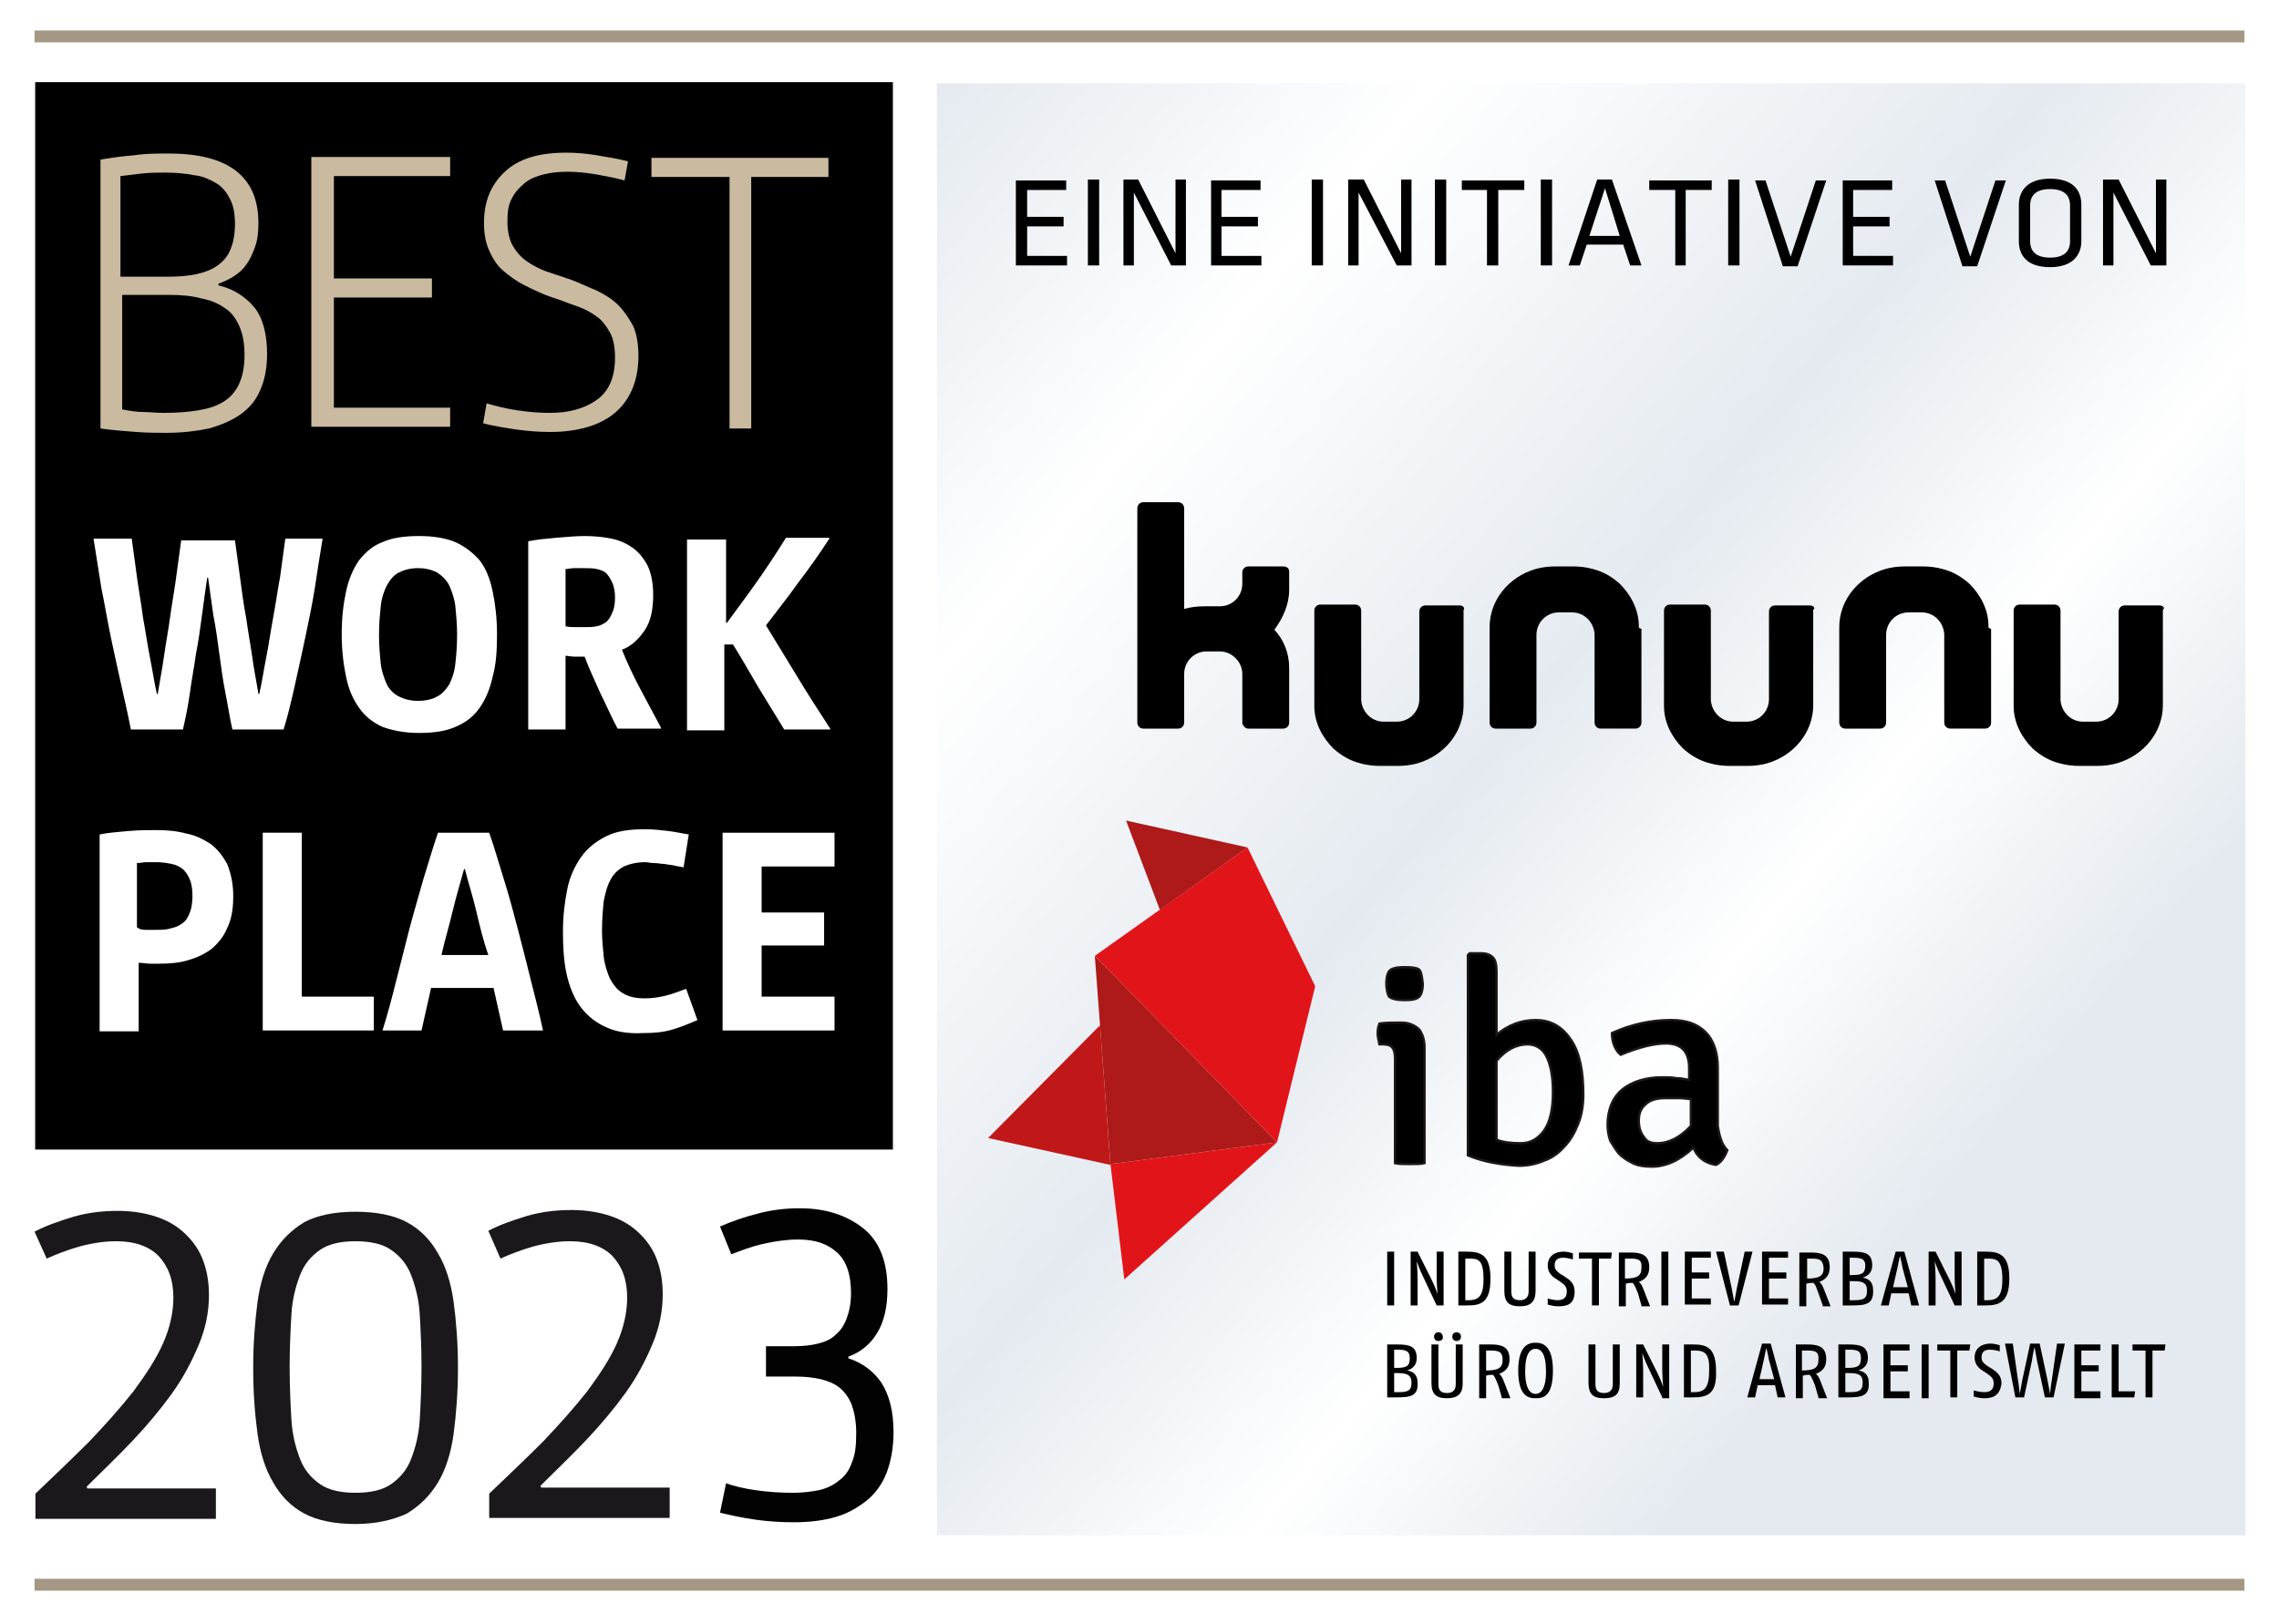 <?xml version="1.0" encoding="utf-8"?>
<svg xmlns="http://www.w3.org/2000/svg" xmlns:xlink="http://www.w3.org/1999/xlink" version="1.1" id="Ebene_1" x="0px" y="0px" viewBox="0 0 262.5 187.2" style="enable-background:new 0 0 262.5 187.2;" xml:space="preserve" width="449" height="320">
<style type="text/css">
	.st0{fill:#FFFFFF;}
	.st1{fill:none;stroke:#A49884;stroke-width:1.37;stroke-miterlimit:10;}
	.st2{fill:none;stroke:#A49884;stroke-width:1.37;stroke-miterlimit:10;}
	.st3{fill:url(#SVGID_1_);}
	.st4{stroke:#1D1718;stroke-width:0.27;}
	.st5{fill:#AD1A19;}
	.st6{fill:#C01818;}
	.st7{fill:#E11519;}
	.st8{stroke:#000000;stroke-width:0.256;stroke-miterlimit:10;}
	.st9{fill:#CABA9F;}
	.st10{fill:#1B181C;}
	.st11{fill:#020203;}
</style>
<rect class="st0" width="262.5" height="187.2"/>
<line class="st1" x1="3.9" y1="4.2" x2="258.6" y2="4.2"/>
<line class="st2" x1="3.9" y1="182.7" x2="258.6" y2="182.7"/>
<linearGradient id="SVGID_1_" gradientUnits="userSpaceOnUse" x1="97.827" y1="21.596" x2="268.71" y2="164.985">
	<stop offset="0" style="stop-color:#E4EAF0"/>
	<stop offset="0.196" style="stop-color:#FFFFFF"/>
	<stop offset="0.442" style="stop-color:#E4EAF0"/>
	<stop offset="0.607" style="stop-color:#FFFFFF"/>
	<stop offset="0.767" style="stop-color:#E4EAF0"/>
	<stop offset="1" style="stop-color:#E4EAF0"/>
</linearGradient>
<rect x="107.9" y="9.6" class="st3" width="150.8" height="167.4"/>
<g>
	<path class="st4" d="M163.5,111.8c-0.2-0.2-0.8-0.3-1.7-0.3c-0.8,0-1.3,0.1-1.6,0.3c-0.3,0.2-0.5,0.7-0.5,1.6   c0,0.6,0.1,1.1,0.3,1.5c0.4,0.3,1,0.4,1.8,0.4c0.9,0,1.4-0.1,1.7-0.4c0.2-0.2,0.4-0.7,0.4-1.5C163.8,112.5,163.7,112,163.5,111.8z"/>
	<path class="st4" d="M164.1,120.7v13.4c-0.4,0.1-1,0.1-1.7,0.1c-0.7,0-1.3,0-1.7-0.1v-12c0-0.6-0.1-1.1-0.3-1.3   c-0.2-0.3-0.6-0.4-1.1-0.4h-0.4c-0.1-0.5-0.2-0.9-0.2-1.2c0-0.3,0-0.7,0.2-1.2c0.7-0.1,1.4-0.1,2.1-0.1h0.5c0.8,0,1.5,0.3,2,0.8   C163.8,119.1,164.1,119.8,164.1,120.7z"/>
	<path class="st4" d="M169.1,133.2v-23.1l0.2-0.2h1.3c0.7,0,1.1,0.2,1.4,0.5c0.3,0.3,0.4,0.9,0.4,1.7v7.2c1.3-1.1,2.8-1.7,4.5-1.7   c1.8,0,3.1,0.8,4.1,2.3c1,1.5,1.4,3.6,1.4,6.3c0,1.3-0.2,2.4-0.6,3.4c-0.4,1-0.9,1.9-1.6,2.6c-0.6,0.7-1.4,1.3-2.3,1.6   c-0.9,0.4-1.9,0.6-2.9,0.6C173.1,134.3,171,134,169.1,133.2z M176,120.4c-1.3,0-2.5,0.6-3.6,1.9v9.1c0.8,0.3,1.7,0.4,2.8,0.4   c1.1,0,2-0.5,2.7-1.5c0.7-1,1-2.5,1-4.4c0-1.9-0.3-3.3-0.8-4.2C177.7,120.9,176.9,120.4,176,120.4z"/>
	<path class="st4" d="M199,132.6c-0.3,0.8-0.7,1.4-1.3,1.7c-1.3-0.2-2.2-0.9-2.6-2c-1.6,1.5-3.2,2.2-4.8,2.2c-0.8,0-1.6-0.1-2.2-0.4   c-0.6-0.3-1.1-0.6-1.6-1.1c-0.4-0.5-0.7-1-1-1.5c-0.2-0.6-0.3-1.2-0.3-1.8c0-1.8,0.6-3.2,1.7-4.1c1.1-0.9,2.7-1.4,4.6-1.4   c0.5,0,1.1,0,1.6,0.1c0.5,0,1,0.1,1.5,0.2v-1.3c0-2-0.9-2.9-2.7-2.9c-1.3,0-3,0.4-5.2,1.3c-0.6-0.5-1-1.4-1-2.5   c2.2-1,4.5-1.5,6.8-1.5c1.7,0,3,0.4,4,1.4c0.9,0.9,1.4,2.3,1.4,4.1v6.7C198.1,131.1,198.4,132,199,132.6z M190.9,131.8   c1.4,0,2.7-0.7,3.9-2v-3.1c-0.4,0-0.9-0.1-1.4-0.1c-0.5,0-1,0-1.5,0c-1,0-1.8,0.2-2.3,0.7c-0.6,0.5-0.8,1.1-0.8,1.9   c0,0.8,0.2,1.4,0.6,1.9C189.7,131.6,190.2,131.8,190.9,131.8z"/>
</g>
<g>
	<polygon class="st5" points="133.6,104.9 129.7,94.6 143.7,97.7  "/>
	<polygon class="st5" points="127.9,134.2 126.1,110.2 147.1,131.7  "/>
	<g>
		<polygon class="st6" points="126.7,118.2 113.8,131.2 127.9,134.3   "/>
	</g>
	<polygon class="st7" points="147.1,131.7 151.5,113.7 143.7,97.7 126.1,110.2  "/>
	<polygon class="st7" points="127.9,134.2 129.5,147.5 147.1,131.7  "/>
</g>
<g>
	<path d="M159.8,150.5v-6.2h0.8v6.2H159.8z"/>
	<path d="M165.5,150.5l-1.6-3.4c-0.4-0.8-0.7-1.7-0.7-1.7s0.1,1.2,0.1,1.9v3.2h-0.8v-6.2h0.8l1.6,3.2c0.5,1,0.7,1.7,0.7,1.7   s-0.1-1.2-0.1-1.9v-3h0.8v6.2H165.5z"/>
	<path d="M169,150.5H168v-6.2h1c1.6,0,2.7,0.4,2.7,3.1C171.7,150.2,170.6,150.5,169,150.5z M169.2,145.1h-0.4v4.8h0.3   c1.1,0,1.8-0.3,1.8-2.4C170.9,145.2,170.3,145.1,169.2,145.1z"/>
	<path d="M175.1,150.6c-1.3,0-1.8-0.5-1.8-1.8v-4.5h0.8v4.6c0,0.7,0.3,1,1,1c0.6,0,1-0.3,1-1v-4.6h0.8v4.5   C176.9,150.1,176.3,150.6,175.1,150.6z"/>
	<path d="M179.5,150.6c-0.6,0-1.2-0.2-1.2-0.2v-0.7c0,0,0.7,0.2,1.1,0.2c0.6,0,1.1-0.2,1.1-1c0-0.6-0.3-0.8-0.7-1.1l-0.6-0.4   c-0.5-0.3-0.9-0.8-0.9-1.5c0-1.2,1-1.6,1.8-1.6c0.6,0,1.1,0.2,1.1,0.2v0.7c0,0-0.6-0.2-1.1-0.2c-0.6,0-1,0.2-1,0.9   c0,0.5,0.3,0.7,0.7,1l0.5,0.3c0.6,0.4,1.1,0.8,1.1,1.7C181.4,150.4,180.5,150.6,179.5,150.6z"/>
	<path d="M185.6,145.1h-1.4v5.4h-0.8v-5.4h-1.5v-0.7h3.8L185.6,145.1z"/>
	<path d="M189.1,150.5l-0.4-1.4c-0.2-0.5-0.4-1-0.6-1.2c-0.3,0-0.5,0-0.8,0.1v2.6h-0.8v-6.2h1.3c1.2,0,2.2,0.2,2.2,1.7   c0,1-0.5,1.4-1.2,1.7c0.3,0.2,0.4,0.5,0.6,1l0.7,1.8H189.1z M187.6,145.1h-0.4v2.3c1.4,0,1.9-0.3,1.9-1.2   C189.2,145.1,188.6,145.1,187.6,145.1z"/>
	<path d="M191.4,150.5v-6.2h0.8v6.2H191.4z"/>
	<path d="M194.1,150.5v-6.2h3v0.7h-2.2v1.7h2v0.7h-2v2.3h2.2v0.7H194.1z"/>
	<path d="M200.3,150.5h-1l-1.6-6.2h0.9l0.9,4.2c0.1,0.6,0.3,1.6,0.3,1.6s0.2-1,0.3-1.6l0.9-4.2h0.9L200.3,150.5z"/>
	<path d="M203,150.5v-6.2h3v0.7h-2.2v1.7h2v0.7h-2v2.3h2.2v0.7H203z"/>
	<path d="M210,150.5l-0.5-1.4c-0.2-0.5-0.3-1-0.6-1.2c-0.3,0-0.5,0-0.8,0.1v2.6h-0.8v-6.2h1.3c1.2,0,2.2,0.2,2.2,1.7   c0,1-0.5,1.4-1.2,1.7c0.3,0.2,0.4,0.5,0.6,1l0.7,1.8H210z M208.5,145.1h-0.3v2.3c1.4,0,1.9-0.3,1.9-1.2   C210,145.1,209.5,145.1,208.5,145.1z"/>
	<path d="M213.3,150.5h-1v-6.2h1.1c1.5,0,2.3,0.2,2.3,1.6c0,0.8-0.5,1.2-1.1,1.4c0.7,0.1,1.2,0.5,1.2,1.4   C215.9,150.4,214.9,150.5,213.3,150.5z M213.4,145h-0.3v2h0.3c1.1,0,1.5-0.2,1.5-1.1C214.9,145.1,214.4,145,213.4,145z    M213.4,147.7h-0.3v2.2h0.4c1.1,0,1.6-0.1,1.6-1.1C215.1,147.8,214.5,147.7,213.4,147.7z"/>
	<path d="M220.2,150.5l-0.3-1.4h-2l-0.3,1.4h-0.9l1.7-6.2h1l1.7,6.2H220.2z M219.2,146.2c-0.1-0.6-0.3-1.4-0.3-1.4s-0.2,0.8-0.3,1.4   l-0.5,2.2h1.7L219.2,146.2z"/>
	<path d="M225.2,150.5l-1.6-3.4c-0.4-0.8-0.7-1.7-0.7-1.7s0.1,1.2,0.1,1.9v3.2h-0.8v-6.2h0.8l1.6,3.2c0.5,1,0.7,1.7,0.7,1.7   s-0.1-1.2-0.1-1.9v-3h0.8v6.2H225.2z"/>
	<path d="M228.7,150.5h-0.9v-6.2h1c1.6,0,2.7,0.4,2.7,3.1C231.5,150.2,230.3,150.5,228.7,150.5z M229,145.1h-0.4v4.8h0.3   c1.1,0,1.8-0.3,1.8-2.4C230.7,145.2,230,145.1,229,145.1z"/>
	<path d="M160.8,161.1h-1V155h1.1c1.5,0,2.3,0.2,2.3,1.6c0,0.8-0.5,1.2-1.1,1.4c0.7,0.1,1.2,0.5,1.2,1.4   C163.4,161,162.4,161.1,160.8,161.1z M160.9,155.6h-0.3v2.1h0.3c1.1,0,1.5-0.2,1.5-1.1C162.4,155.7,161.9,155.6,160.9,155.6z    M160.9,158.3h-0.3v2.2h0.4c1.1,0,1.6-0.1,1.6-1.1C162.6,158.4,161.9,158.3,160.9,158.3z"/>
	<path d="M166.7,161.2c-1.3,0-1.8-0.5-1.8-1.8V155h0.8v4.6c0,0.7,0.3,1,1,1c0.6,0,1-0.3,1-1V155h0.8v4.5   C168.5,160.7,167.9,161.2,166.7,161.2z M165.7,154.6c-0.3,0-0.5-0.2-0.5-0.5c0-0.3,0.2-0.5,0.5-0.5c0.3,0,0.5,0.2,0.5,0.5   C166.3,154.4,166,154.6,165.7,154.6z M167.8,154.6c-0.3,0-0.5-0.2-0.5-0.5c0-0.3,0.2-0.5,0.5-0.5c0.3,0,0.5,0.2,0.5,0.5   C168.3,154.4,168.1,154.6,167.8,154.6z"/>
	<path d="M173,161.1l-0.4-1.4c-0.2-0.5-0.4-1-0.6-1.2c-0.3,0-0.5,0-0.8,0.1v2.6h-0.8V155h1.3c1.2,0,2.2,0.2,2.2,1.7   c0,1-0.5,1.4-1.2,1.7c0.3,0.2,0.4,0.5,0.6,1l0.7,1.8H173z M171.5,155.7h-0.3v2.3c1.4,0,1.9-0.3,1.9-1.2   C173.1,155.7,172.5,155.7,171.5,155.7z"/>
	<path d="M176.9,161.2c-0.8,0-2-0.2-2-3.2c0-3,1.3-3.2,2-3.2c0.7,0,2,0.2,2,3.2C178.9,161.1,177.7,161.2,176.9,161.2z M176.9,155.5   c-0.6,0-1.2,0.5-1.2,2.6c0,2.2,0.7,2.6,1.2,2.6c0.5,0,1.2-0.4,1.2-2.6C178.1,156,177.5,155.5,176.9,155.5z"/>
	<path d="M184.8,161.2c-1.3,0-1.8-0.5-1.8-1.8V155h0.8v4.6c0,0.7,0.3,1,1,1c0.6,0,1-0.3,1-1V155h0.8v4.5   C186.6,160.7,186.1,161.2,184.8,161.2z"/>
	<path d="M191.5,161.1l-1.6-3.4c-0.4-0.8-0.7-1.7-0.7-1.7s0.1,1.2,0.1,1.9v3.2h-0.8V155h0.8l1.6,3.2c0.5,1,0.7,1.7,0.7,1.7   s-0.1-1.3-0.1-1.9v-3h0.8v6.2H191.5z"/>
	<path d="M195,161.1H194V155h1c1.6,0,2.7,0.3,2.7,3.1C197.8,160.8,196.6,161.1,195,161.1z M195.2,155.7h-0.4v4.8h0.3   c1.1,0,1.8-0.3,1.8-2.4C197,155.9,196.3,155.7,195.2,155.7z"/>
	<path d="M204.8,161.1l-0.3-1.4h-2l-0.3,1.4h-0.9l1.7-6.2h1l1.7,6.2H204.8z M203.8,156.8c-0.1-0.6-0.3-1.4-0.3-1.4s-0.2,0.8-0.3,1.4   l-0.5,2.2h1.7L203.8,156.8z"/>
	<path d="M209.5,161.1l-0.4-1.4c-0.2-0.5-0.4-1-0.6-1.2c-0.2,0-0.5,0-0.8,0.1v2.6h-0.8V155h1.3c1.2,0,2.2,0.2,2.2,1.7   c0,1-0.5,1.4-1.2,1.7c0.3,0.2,0.4,0.5,0.6,1l0.7,1.8H209.5z M208,155.7h-0.4v2.3c1.4,0,1.9-0.3,1.9-1.2   C209.6,155.7,209,155.7,208,155.7z"/>
	<path d="M212.8,161.1h-1V155h1.1c1.5,0,2.3,0.2,2.3,1.6c0,0.8-0.5,1.2-1.1,1.4c0.7,0.1,1.2,0.5,1.2,1.4   C215.4,161,214.4,161.1,212.8,161.1z M212.9,155.6h-0.3v2.1h0.3c1.1,0,1.5-0.2,1.5-1.1C214.4,155.7,214,155.6,212.9,155.6z    M212.9,158.3h-0.3v2.2h0.4c1.1,0,1.6-0.1,1.6-1.1C214.6,158.4,214,158.3,212.9,158.3z"/>
	<path d="M217,161.1V155h3v0.7h-2.2v1.7h2v0.7h-2v2.3h2.2v0.8H217z"/>
	<path d="M221.4,161.1V155h0.8v6.2H221.4z"/>
	<path d="M226.9,155.7h-1.4v5.4h-0.8v-5.4h-1.5V155h3.8L226.9,155.7z"/>
	<path d="M228.6,161.2c-0.6,0-1.2-0.2-1.2-0.2v-0.7c0,0,0.7,0.2,1.2,0.2c0.6,0,1.1-0.2,1.1-1c0-0.6-0.3-0.8-0.7-1.1l-0.6-0.4   c-0.5-0.3-0.9-0.8-0.9-1.5c0-1.2,1-1.6,1.8-1.6c0.6,0,1.1,0.2,1.1,0.2v0.7c0,0-0.6-0.2-1.1-0.2c-0.6,0-1,0.2-1,0.9   c0,0.5,0.3,0.7,0.7,1l0.5,0.3c0.6,0.4,1.1,0.8,1.1,1.7C230.4,161,229.5,161.2,228.6,161.2z"/>
	<path d="M236.6,161.1h-1l-0.9-4.2c-0.1-0.6-0.3-1.6-0.3-1.6s-0.2,0.9-0.3,1.6l-0.9,4.2h-1l-1.2-6.2h0.9l0.6,4.2   c0.1,0.5,0.2,1.6,0.2,1.6s0.2-1,0.3-1.6l0.9-4.2h1.1l0.9,4.2c0.1,0.5,0.3,1.6,0.3,1.6s0.1-1.1,0.2-1.6l0.6-4.2h0.9L236.6,161.1z"/>
	<path d="M239,161.1V155h3v0.7h-2.2v1.7h2v0.7h-2v2.3h2.2v0.8H239z"/>
	<path d="M245.9,161.1h-2.6V155h0.8v5.4h1.9L245.9,161.1z"/>
	<path d="M249.4,155.7H248v5.4h-0.8v-5.4h-1.5V155h3.8L249.4,155.7z"/>
</g>
<g>
	<path d="M117,20.8h5.8v1.1h-4.5V25h4.2v1.1h-4.2v3.4h4.6v1.1H117V20.8z"/>
	<path d="M126.6,30.6h-1.3v-9.9h1.3V30.6z"/>
	<path d="M130.6,22.2v8.4h-1.2v-9.9h1.7l4.3,8.5v-8.5h1.2v9.9h-1.7L130.6,22.2z"/>
	<path d="M139.4,20.8h5.8v1.1h-4.5V25h4.2v1.1h-4.2v3.4h4.6v1.1h-5.8V20.8z"/>
	<path d="M152.4,30.6h-1.3v-9.9h1.3V30.6z"/>
	<path d="M156.5,22.2v8.4h-1.2v-9.9h1.8l4.3,8.5v-8.5h1.2v9.9h-1.7L156.5,22.2z"/>
	<path d="M166.6,30.6h-1.3v-9.9h1.3V30.6z"/>
	<path d="M171.4,21.9h-3v-1.1h7.2v1.1h-3v8.7h-1.3V21.9z"/>
	<path d="M178.8,30.6h-1.3v-9.9h1.3V30.6z"/>
	<path d="M189.1,30.6h-1.3l-0.8-2.4h-4.2l-0.8,2.4h-1.3l3.3-9.9h1.7L189.1,30.6z M184.9,21.7l-1.8,5.5h3.5L184.9,21.7z"/>
	<path d="M193,21.9h-3v-1.1h7.2v1.1h-3v8.7H193V21.9z"/>
	<path d="M200.4,30.6h-1.3v-9.9h1.3V30.6z"/>
	<path d="M202.2,20.8h1.2l2.9,8.8l2.9-8.8h1.2l-3.3,9.9h-1.7L202.2,20.8z"/>
	<path d="M212.2,20.8h5.8v1.1h-4.5V25h4.2v1.1h-4.2v3.4h4.6v1.1h-5.8V20.8z"/>
	<path d="M222.9,20.8h1.2l2.9,8.8l2.9-8.8h1.2l-3.3,9.9h-1.7L222.9,20.8z"/>
	<path d="M239.8,27.8c0,1.6-1,3-3.6,3c-2.6,0-3.6-1.3-3.6-3v-4.2c0-1.6,1-3,3.6-3c2.6,0,3.6,1.3,3.6,3V27.8z M233.9,27.8   c0,1.2,0.7,1.9,2.3,1.9c1.6,0,2.3-0.7,2.3-1.9v-4.1c0-1.2-0.7-1.9-2.3-1.9c-1.6,0-2.3,0.7-2.3,1.9V27.8z"/>
	<path d="M243.5,22.2v8.4h-1.2v-9.9h1.8l4.3,8.5v-8.5h1.2v9.9h-1.8L243.5,22.2z"/>
</g>
<g>
	<rect x="4.1" y="9.6" class="st8" width="98.6" height="122.8"/>
	<g>
		<path class="st9" d="M15.4,17.9c1.3-0.2,2.6-0.2,4-0.2c6.9,0,10.3,2.7,10.3,8c0,1.1-0.1,2-0.4,2.8c-0.3,0.8-0.6,1.5-1,2    c-0.4,0.6-0.9,1-1.5,1.4c-0.5,0.3-1.1,0.6-1.7,0.8v0.2c1.7,0.4,3.1,1.3,4.1,2.5c1,1.2,1.5,3.1,1.5,5.4c0,1.7-0.3,3.1-0.8,4.2    c-0.5,1.2-1.3,2.1-2.3,2.8c-1,0.7-2.2,1.2-3.6,1.6c-1.4,0.3-3.1,0.5-4.9,0.5c-1,0-2.2,0-3.5-0.1c-1.3-0.1-2.7-0.2-4.1-0.4V18.4    C12.7,18.2,14,18,15.4,17.9z M22.6,31.6c0.9-0.2,1.7-0.5,2.4-1c0.7-0.5,1.2-1.1,1.5-1.9C26.8,28,27,27,27,25.8    c0-1.2-0.2-2.2-0.6-2.9c-0.4-0.8-0.9-1.4-1.6-1.8c-0.7-0.4-1.5-0.8-2.5-0.9c-1-0.2-2.1-0.3-3.3-0.3c-0.9,0-1.8,0-2.7,0.1    c-0.9,0.1-1.7,0.2-2.5,0.3v11.6h5.5C20.6,31.9,21.6,31.8,22.6,31.6z M16.5,47.5c0.7,0,1.4,0.1,2.3,0.1c1.5,0,2.8-0.1,4-0.3    c1.2-0.2,2.1-0.5,2.9-1c0.8-0.5,1.4-1.2,1.8-2.1c0.4-0.9,0.6-2,0.6-3.3c0-1.3-0.2-2.4-0.6-3.3c-0.4-0.9-0.9-1.6-1.7-2.1    c-0.7-0.5-1.6-0.9-2.7-1.1C22,34.1,20.8,34,19.5,34H14v13.2C15,47.4,15.8,47.5,16.5,47.5z"/>
		<path class="st9" d="M51.8,18.1v2.2H38.4v11.8h11.3v2.2H38.4v12.7h13.4v2.2h-16V18.1H51.8z"/>
		<path class="st9" d="M59.5,47.3c1.3,0.2,2.6,0.3,3.8,0.3c2.2,0,4-0.5,5.4-1.5c1.4-1,2.1-2.6,2.1-4.9c0-1.2-0.2-2.2-0.6-2.9    c-0.4-0.7-0.9-1.4-1.5-1.8c-0.7-0.5-1.4-0.9-2.3-1.2c-0.9-0.3-1.8-0.7-2.8-1c-1.2-0.4-2.2-0.9-3.2-1.4c-1-0.5-1.8-1.1-2.5-1.7    c-0.7-0.6-1.2-1.4-1.6-2.3c-0.4-0.9-0.6-1.9-0.6-3.2c0-2.5,0.8-4.4,2.4-5.9c1.6-1.5,3.9-2.2,7.1-2.2c1.1,0,2.3,0.1,3.5,0.3    c1.2,0.2,2.4,0.4,3.6,0.7l-0.4,2.2c-1.1-0.3-2.2-0.5-3.3-0.7c-1.2-0.2-2.3-0.3-3.3-0.3c-1,0-1.9,0.1-2.7,0.3    c-0.8,0.2-1.6,0.5-2.2,1c-0.6,0.5-1.1,1-1.5,1.8c-0.4,0.7-0.5,1.6-0.5,2.6c0,1.1,0.2,2.1,0.6,2.8c0.4,0.7,0.9,1.3,1.6,1.8    c0.7,0.5,1.5,0.9,2.3,1.2c0.9,0.3,1.8,0.6,2.7,0.9c1.1,0.4,2.1,0.9,3.1,1.3c1,0.5,1.8,1,2.5,1.7c0.7,0.7,1.2,1.5,1.7,2.4    c0.4,0.9,0.6,2.1,0.6,3.4c0,2.8-0.9,5-2.6,6.5c-1.7,1.5-4.3,2.3-7.6,2.3c-1.3,0-2.6-0.1-4-0.3c-1.3-0.2-2.6-0.4-3.7-0.7l0.4-2.3    C57,46.8,58.2,47.1,59.5,47.3z"/>
		<path class="st9" d="M75,20.4v-2.2h20.4v2.2h-8.9v29H84v-29H75z"/>
	</g>
	<g>
		<path class="st0" d="M13.9,79c-0.4-1.8-0.8-3.6-1.2-5.5c-0.4-1.9-0.7-3.8-1.1-5.7c-0.3-1.9-0.6-3.8-0.9-5.7h4.4    c0.2,1.4,0.4,2.9,0.6,4.4c0.2,1.5,0.5,3.1,0.7,4.7c0.3,1.6,0.5,3.1,0.8,4.6c0.3,1.5,0.5,2.9,0.8,4.2h0.1c0.2-1.3,0.5-2.8,0.7-4.2    c0.2-1.5,0.5-3,0.7-4.5c0.2-1.5,0.5-3.1,0.7-4.6c0.2-1.5,0.4-3,0.6-4.4h6.2c0.2,1.4,0.4,2.9,0.6,4.4c0.2,1.5,0.4,3.1,0.7,4.6    c0.2,1.5,0.5,3.1,0.7,4.5c0.2,1.5,0.5,2.9,0.7,4.2h0.1c0.3-1.3,0.5-2.7,0.8-4.2c0.3-1.5,0.5-3,0.8-4.6c0.3-1.6,0.5-3.1,0.8-4.7    c0.2-1.5,0.4-3,0.6-4.4h4.3c-0.3,1.8-0.6,3.7-0.9,5.7c-0.3,1.9-0.7,3.8-1.1,5.7c-0.4,1.9-0.8,3.7-1.2,5.5    c-0.4,1.8-0.8,3.5-1.3,5.1h-5.9c-0.3-1.3-0.5-2.7-0.8-4.2c-0.3-1.5-0.5-3-0.7-4.5c-0.2-1.5-0.4-3-0.7-4.5    c-0.2-1.5-0.4-2.9-0.6-4.3h-0.1c-0.2,1.3-0.4,2.8-0.6,4.3c-0.2,1.5-0.4,3-0.7,4.5c-0.2,1.5-0.5,3-0.7,4.5    c-0.2,1.5-0.5,2.9-0.8,4.2h-6C14.7,82.5,14.3,80.8,13.9,79z"/>
		<path class="st0" d="M44,83.8c-1.1-0.5-2-1.2-2.7-2.2c-0.7-1-1.2-2.1-1.5-3.6c-0.3-1.4-0.5-3.1-0.5-4.9c0-1.9,0.2-3.5,0.5-4.9    c0.3-1.4,0.8-2.6,1.5-3.6c0.7-0.9,1.6-1.7,2.7-2.1c1.1-0.5,2.5-0.7,4.2-0.7c1.6,0,3,0.2,4.2,0.7c1.1,0.5,2,1.2,2.8,2.1    c0.7,0.9,1.2,2.1,1.5,3.6c0.3,1.4,0.5,3.1,0.5,4.9c0,1.9-0.1,3.5-0.5,4.9c-0.3,1.4-0.8,2.6-1.5,3.6c-0.7,1-1.6,1.7-2.8,2.2    c-1.1,0.5-2.5,0.7-4.2,0.7C46.5,84.5,45.1,84.2,44,83.8z M45.9,66c-0.6,0.3-1,0.8-1.4,1.5c-0.3,0.6-0.6,1.4-0.7,2.4    c-0.1,1-0.2,2-0.2,3.3c0,1.2,0.1,2.3,0.2,3.3c0.1,0.9,0.4,1.7,0.7,2.4c0.3,0.6,0.8,1.1,1.4,1.4c0.6,0.3,1.3,0.5,2.2,0.5    c0.9,0,1.7-0.2,2.2-0.5c0.6-0.3,1-0.8,1.4-1.4c0.3-0.6,0.6-1.4,0.7-2.4c0.1-0.9,0.2-2,0.2-3.3c0-1.2-0.1-2.3-0.2-3.3    c-0.1-0.9-0.4-1.7-0.7-2.4c-0.3-0.6-0.8-1.1-1.4-1.5c-0.6-0.3-1.3-0.5-2.2-0.5C47.2,65.5,46.5,65.7,45.9,66z"/>
		<path class="st0" d="M64,62c1.2-0.1,2.3-0.2,3.3-0.2c1.1,0,2.2,0.1,3.1,0.3c1,0.2,1.8,0.6,2.5,1.1c0.7,0.5,1.3,1.3,1.7,2.1    c0.4,0.9,0.6,2,0.6,3.3c0,1.7-0.3,3.1-1,4.1c-0.7,1-1.5,1.8-2.6,2.2c0.6,1.5,1.3,3,2.1,4.5c0.8,1.5,1.6,3,2.4,4.5l0,0.1h-5    c-0.7-1.3-1.3-2.7-2-4.1c-0.6-1.4-1.3-2.8-1.8-4.2c-0.4,0-0.8,0-1.2,0c-0.4,0-0.7-0.1-1-0.1v8.5h-4.3V62.4    C61.8,62.2,62.9,62.1,64,62z M66.2,72.3c0.4,0,0.7,0,1,0c0.6,0,1.1,0,1.5-0.1c0.5-0.1,0.8-0.3,1.1-0.5c0.3-0.3,0.5-0.6,0.7-1.1    c0.2-0.4,0.3-1,0.3-1.7c0-0.7-0.1-1.2-0.3-1.7c-0.2-0.4-0.4-0.8-0.7-1.1c-0.3-0.3-0.7-0.4-1.1-0.5c-0.4-0.1-1-0.1-1.5-0.1    c-0.4,0-0.7,0-1.1,0c-0.4,0-0.7,0.1-1,0.1v6.6C65.5,72.3,65.8,72.3,66.2,72.3z"/>
		<path class="st0" d="M83.6,62.1v9.7l0.1,0c1.1-1.5,2.3-3.1,3.5-4.8c1.2-1.7,2.3-3.4,3.3-5h5l0,0.1c-1.1,1.7-2.3,3.4-3.6,5.1    c-1.2,1.7-2.5,3.3-3.7,4.9c1.2,2,2.4,3.9,3.6,5.9c1.2,2,2.5,4,3.8,6l0,0.1h-5.3c-1-1.6-2-3.3-3-4.9c-1-1.7-1.9-3.3-2.9-4.9h-1v9.9    h-4.3v-22H83.6z"/>
	</g>
	<g>
		<path class="st0" d="M14.8,95.8c1.2-0.1,2.2-0.1,3.1-0.1c1.3,0,2.4,0.1,3.5,0.4c1.1,0.2,2,0.7,2.8,1.2c0.8,0.6,1.4,1.4,1.9,2.3    c0.4,1,0.7,2.2,0.7,3.7c0,1.5-0.2,2.7-0.7,3.7c-0.4,1-1.1,1.8-1.8,2.4c-0.8,0.6-1.7,1-2.7,1.3c-1,0.3-2.1,0.4-3.3,0.4    c-0.3,0-0.7,0-1.1,0c-0.4,0-0.8-0.1-1.3-0.1v7.9h-4.5V96.2C12.4,96,13.6,95.9,14.8,95.8z M16.8,107.2c0.4,0,0.8,0,1.1,0    c0.7,0,1.2,0,1.8-0.2c0.5-0.1,0.9-0.3,1.3-0.6c0.4-0.3,0.6-0.7,0.8-1.2c0.2-0.5,0.3-1.2,0.3-1.9c0-0.8-0.1-1.4-0.3-1.9    c-0.2-0.5-0.5-0.9-0.8-1.2c-0.4-0.3-0.8-0.5-1.3-0.6c-0.5-0.1-1.1-0.2-1.7-0.2c-0.4,0-0.8,0-1.2,0c-0.4,0-0.7,0.1-1.1,0.1v7.4    C16.1,107.2,16.4,107.2,16.8,107.2z"/>
		<path class="st0" d="M34.7,96v18.9H43v3.9H30.2V96H34.7z"/>
		<path class="st0" d="M45.6,113c0.5-2,1-3.9,1.5-5.9c0.5-1.9,1.1-3.9,1.6-5.7c0.6-1.9,1.1-3.7,1.7-5.4h5.9c0.6,1.7,1.1,3.5,1.7,5.4    c0.6,1.9,1.1,3.8,1.6,5.7c0.5,1.9,1,3.9,1.5,5.9c0.5,2,1,3.9,1.4,5.8h-4.6l-1.1-4.9h-7.2l-1.1,4.9h-4.5    C44.6,116.9,45.1,115,45.6,113z M54.8,105c-0.4-1.7-0.9-3.2-1.3-4.8h-0.1c-0.4,1.5-0.9,3.1-1.3,4.8c-0.4,1.7-0.9,3.3-1.3,5.1h5.4    C55.6,108.4,55.2,106.7,54.8,105z"/>
		<path class="st0" d="M69.5,118.3c-1.2-0.6-2.1-1.4-2.8-2.4c-0.7-1-1.2-2.3-1.5-3.7c-0.3-1.4-0.4-3-0.4-4.8c0-1.8,0.2-3.4,0.5-4.9    c0.3-1.5,0.9-2.7,1.6-3.7c0.7-1,1.7-1.8,2.9-2.4c1.2-0.6,2.7-0.8,4.5-0.8c0.9,0,1.7,0.1,2.6,0.2c0.9,0.1,1.7,0.3,2.4,0.4l-0.6,3.8    c-0.3-0.1-0.7-0.1-1-0.2c-0.4-0.1-0.8-0.1-1.2-0.2c-0.4,0-0.8-0.1-1.2-0.1c-0.4,0-0.7-0.1-1-0.1c-1,0-1.8,0.2-2.5,0.5    c-0.7,0.4-1.2,0.9-1.5,1.5c-0.4,0.7-0.6,1.5-0.8,2.5c-0.1,1-0.2,2.1-0.2,3.4c0,1,0.1,2,0.2,3c0.1,0.9,0.4,1.8,0.7,2.5    c0.4,0.7,0.8,1.3,1.5,1.7c0.6,0.4,1.5,0.6,2.5,0.6c0.8,0,1.6-0.1,2.4-0.3c0.8-0.2,1.6-0.5,2.4-0.8l1.3,3.6    c-0.9,0.4-1.9,0.8-2.9,1.1c-1,0.3-2.1,0.4-3.3,0.4C72.1,119.2,70.7,118.9,69.5,118.3z"/>
		<path class="st0" d="M96.1,96v3.9h-8.4v5.3h7.2v3.8h-7.2v5.9h8.4v3.9H83.2V96H96.1z"/>
	</g>
	<g>
		<path class="st10" d="M4,172.2c2.2-2.1,4.3-4.1,6.2-6c1.9-2,3.6-3.9,5.1-5.8c1.4-1.9,2.6-3.7,3.4-5.5c0.8-1.8,1.2-3.6,1.2-5.3    c0-2.1-0.6-3.6-1.7-4.8c-1.1-1.1-2.7-1.7-4.9-1.7c-1.3,0-2.7,0.2-4.2,0.6c-1.4,0.4-2.7,0.9-3.8,1.4L3.9,142    c1.3-0.7,2.8-1.2,4.4-1.7c1.7-0.5,3.4-0.7,5.2-0.7c1.5,0,2.9,0.2,4.2,0.6c1.3,0.4,2.4,1,3.3,1.8c0.9,0.8,1.7,1.8,2.2,3    c0.5,1.2,0.8,2.6,0.8,4.3c0,2-0.4,3.9-1.2,5.8c-0.8,1.9-1.8,3.8-3.1,5.6c-1.3,1.8-2.8,3.6-4.5,5.4c-1.7,1.8-3.5,3.5-5.3,5.3    l0.1,0.2h14.8v3.5H4V172.2z"/>
		<path class="st10" d="M40.9,175.7c-2.4,0-4.4-0.4-5.9-1.2c-1.5-0.8-2.7-2-3.6-3.6c-0.9-1.5-1.5-3.4-1.8-5.6    c-0.3-2.2-0.5-4.7-0.5-7.6c0-2.8,0.2-5.3,0.5-7.6c0.3-2.2,0.9-4.1,1.8-5.6c0.9-1.5,2.1-2.7,3.6-3.6c1.5-0.8,3.5-1.2,5.9-1.2    c2.4,0,4.4,0.4,5.9,1.2c1.5,0.8,2.7,2,3.6,3.6c0.9,1.5,1.5,3.4,1.8,5.6c0.3,2.2,0.5,4.8,0.5,7.6c0,2.8-0.2,5.3-0.5,7.6    c-0.3,2.2-0.9,4.1-1.8,5.6c-0.9,1.5-2.1,2.7-3.6,3.6C45.3,175.2,43.3,175.7,40.9,175.7z M40.9,172.1c1.7,0,3.1-0.3,4.1-1    c1-0.7,1.8-1.6,2.3-2.9c0.5-1.3,0.9-2.8,1-4.6c0.1-1.8,0.2-3.8,0.2-6c0-2.2-0.1-4.2-0.2-6c-0.1-1.8-0.5-3.3-1-4.6    c-0.5-1.3-1.3-2.2-2.3-2.9c-1-0.7-2.4-1-4.1-1c-1.7,0-3.1,0.3-4.1,1c-1,0.7-1.8,1.6-2.3,2.9c-0.5,1.3-0.9,2.8-1,4.6    c-0.1,1.8-0.2,3.8-0.2,6c0,2.2,0.1,4.3,0.2,6c0.1,1.8,0.5,3.3,1,4.6c0.5,1.3,1.3,2.2,2.3,2.9C37.8,171.8,39.2,172.1,40.9,172.1z"/>
		<path class="st10" d="M56.3,172.2c2.2-2.1,4.3-4.1,6.2-6c1.9-2,3.6-3.9,5.1-5.8c1.4-1.9,2.6-3.7,3.4-5.5c0.8-1.8,1.2-3.6,1.2-5.3    c0-2.1-0.6-3.6-1.7-4.8c-1.1-1.1-2.7-1.7-4.9-1.7c-1.3,0-2.7,0.2-4.2,0.6c-1.4,0.4-2.7,0.9-3.8,1.4l-1.4-3.2    c1.3-0.7,2.8-1.2,4.4-1.7c1.7-0.5,3.4-0.7,5.2-0.7c1.5,0,2.9,0.2,4.2,0.6c1.3,0.4,2.4,1,3.3,1.8c0.9,0.8,1.7,1.8,2.2,3    c0.5,1.2,0.8,2.6,0.8,4.3c0,2-0.4,3.9-1.2,5.8c-0.8,1.9-1.8,3.8-3.1,5.6c-1.3,1.8-2.8,3.6-4.5,5.4c-1.7,1.8-3.5,3.5-5.3,5.3    l0.1,0.2h14.8v3.5H56.3V172.2z"/>
		<path class="st11" d="M87,171.8c1.4,0.2,2.8,0.3,4.2,0.3c1.1,0,2.1-0.1,3.1-0.3c0.9-0.2,1.7-0.6,2.3-1.1c0.7-0.5,1.2-1.2,1.5-2.1    c0.4-0.9,0.5-2,0.5-3.4c0-1.3-0.2-2.3-0.5-3.2c-0.3-0.8-0.8-1.5-1.4-2c-0.6-0.5-1.4-0.8-2.2-1c-0.9-0.2-1.8-0.3-2.9-0.3h-3.4v-3.5    h3.3c1,0,1.9-0.1,2.7-0.3c0.8-0.2,1.5-0.5,2-1c0.6-0.5,1-1.1,1.3-1.9c0.3-0.8,0.5-1.8,0.5-2.9c0-2.1-0.5-3.7-1.6-4.7    s-2.5-1.5-4.5-1.5c-1.3,0-2.7,0.2-4,0.5c-1.4,0.3-2.6,0.8-3.7,1.2l-1.3-3.2c1.4-0.6,2.8-1.1,4.4-1.5c1.5-0.4,3.1-0.6,4.8-0.6    c3,0,5.4,0.8,7.3,2.3c1.9,1.5,2.8,3.9,2.8,7c0,2.1-0.4,3.8-1.2,5.1c-0.8,1.3-1.9,2.2-3.3,2.7v0.2c1.6,0.5,2.9,1.5,3.8,2.8    c0.9,1.4,1.4,3.3,1.4,5.7c0,1.8-0.3,3.4-0.8,4.7c-0.5,1.3-1.3,2.4-2.3,3.2c-1,0.8-2.2,1.5-3.6,1.9c-1.4,0.4-3,0.6-4.8,0.6    c-1.5,0-3-0.1-4.4-0.3c-1.5-0.2-2.8-0.5-4.1-0.8l0.7-3.4C84.4,171.3,85.6,171.6,87,171.8z"/>
	</g>
</g>
<g>
	<path d="M168.2,69.8h-4c-0.4,0-0.7,0.3-0.7,0.7v4.2h0v5.9c0,1.4-1.1,2.6-2.6,2.6h-1.5c-1.4,0-2.5-1.1-2.6-2.5V70.4   c0-0.4-0.3-0.7-0.7-0.7h-4c-0.4,0-0.7,0.3-0.7,0.7v10.8c0,0,0,0.1,0,0.1c0,0,0,0.1,0,0.1c0,1.9,0.9,3.6,2.2,4.9   c0.9,0.8,1.9,1.4,3.1,1.7c0.7,0.2,1.5,0.3,2.3,0.3h2c0.8,0,1.6-0.1,2.3-0.3c3.1-0.9,5.3-3.6,5.3-6.7v-11   C168.8,70.1,168.5,69.8,168.2,69.8z"/>
	<path d="M208.5,69.8h-4c-0.4,0-0.7,0.3-0.7,0.7v4.2h0v5.9c0,1.4-1.1,2.6-2.6,2.6h-1.5c-1.4,0-2.5-1.1-2.6-2.5V70.4   c0-0.4-0.3-0.7-0.7-0.7h-4c-0.4,0-0.7,0.3-0.7,0.7v10.8c0,0,0,0.1,0,0.1c0,0,0,0.1,0,0.1c0,1.9,0.9,3.6,2.2,4.9   c0.9,0.8,1.9,1.4,3.1,1.7c0.7,0.2,1.5,0.3,2.3,0.3h2c0.8,0,1.6-0.1,2.3-0.3c3.1-0.9,5.3-3.6,5.3-6.7v-11   C209.2,70.1,208.9,69.8,208.5,69.8z"/>
	<path d="M248.8,69.8h-4c-0.4,0-0.7,0.3-0.7,0.7v4.2h0v5.9c0,1.4-1.1,2.6-2.6,2.6h-1.5c-1.4,0-2.5-1.1-2.6-2.5V70.4   c0-0.4-0.3-0.7-0.7-0.7h-4c-0.4,0-0.7,0.3-0.7,0.7v10.8c0,0,0,0.1,0,0.1c0,0,0,0.1,0,0.1c0,1.9,0.9,3.6,2.2,4.9   c0.9,0.8,1.9,1.4,3.1,1.7c0.7,0.2,1.5,0.3,2.3,0.3h2c0.8,0,1.6-0.1,2.3-0.3c3.1-0.9,5.3-3.6,5.3-6.7v-11   C249.5,70.1,249.2,69.8,248.8,69.8z"/>
	<path d="M188.8,72.2c0-1.9-0.9-3.6-2.2-4.9c-0.9-0.8-1.9-1.4-3.1-1.7c-0.7-0.2-1.5-0.3-2.3-0.3h-2c-0.8,0-1.6,0.1-2.3,0.3   c-3.1,0.9-5.3,3.6-5.3,6.7v11c0,0.4,0.3,0.7,0.7,0.7h4c0.4,0,0.7-0.3,0.7-0.7v-4.2h0v-5.9c0-1.4,1.1-2.6,2.6-2.6h1.5   c1.4,0,2.5,1.1,2.6,2.5v10.2c0,0.4,0.3,0.7,0.7,0.7h4c0.4,0,0.7-0.3,0.7-0.7V72.5C188.8,72.4,188.8,72.4,188.8,72.2   C188.8,72.3,188.8,72.2,188.8,72.2z"/>
	<path d="M229.1,72.2c0-1.9-0.9-3.6-2.2-4.9c-0.9-0.8-1.9-1.4-3.1-1.7c-0.7-0.2-1.5-0.3-2.3-0.3h-2c-0.8,0-1.6,0.1-2.3,0.3   c-3.1,0.9-5.3,3.6-5.3,6.7v11c0,0.4,0.3,0.7,0.7,0.7h4c0.4,0,0.7-0.3,0.7-0.7v-4.2h0v-5.9c0-1.4,1.1-2.6,2.6-2.6h1.5   c1.4,0,2.5,1.1,2.6,2.5v10.2c0,0.4,0.3,0.7,0.7,0.7h4c0.4,0,0.7-0.3,0.7-0.7V72.5C229.1,72.4,229.1,72.4,229.1,72.2   C229.1,72.3,229.1,72.2,229.1,72.2z"/>
	<path d="M148.5,68c0,0,0-0.1,0-0.2c0,0,0,0,0,0v-1.6v0c0,0,0,0,0,0v-0.3c0,0,0,0,0,0v0l0,0c0-0.4-0.3-0.6-0.7-0.6h-4   c-0.4,0-0.7,0.3-0.7,0.7v0.3c0,0,0,0,0,0v1c0,1.4-1.1,2.6-2.6,2.6h-1.8c-0.8,0-1.6,0.1-2.3,0.3V58.6c0-0.4-0.3-0.7-0.7-0.7h-4   c-0.4,0-0.7,0.3-0.7,0.7v18.3c0,0,0,0,0,0s0,0,0,0v6.4c0,0.4,0.3,0.7,0.7,0.7h4c0.4,0,0.7-0.3,0.7-0.7v-5.6h0   c0-1.4,1.1-2.6,2.6-2.6h1.5c1.4,0,2.6,1.2,2.6,2.6l0,5.6c0,0.1,0,0.2,0.1,0.3c0.1,0.2,0.3,0.4,0.6,0.4h4c0.4,0,0.7-0.3,0.7-0.7   v-6.3v0v0c0-1.7-0.6-3.2-1.7-4.4C147.8,71.2,148.5,69.7,148.5,68z"/>
</g>
</svg>
